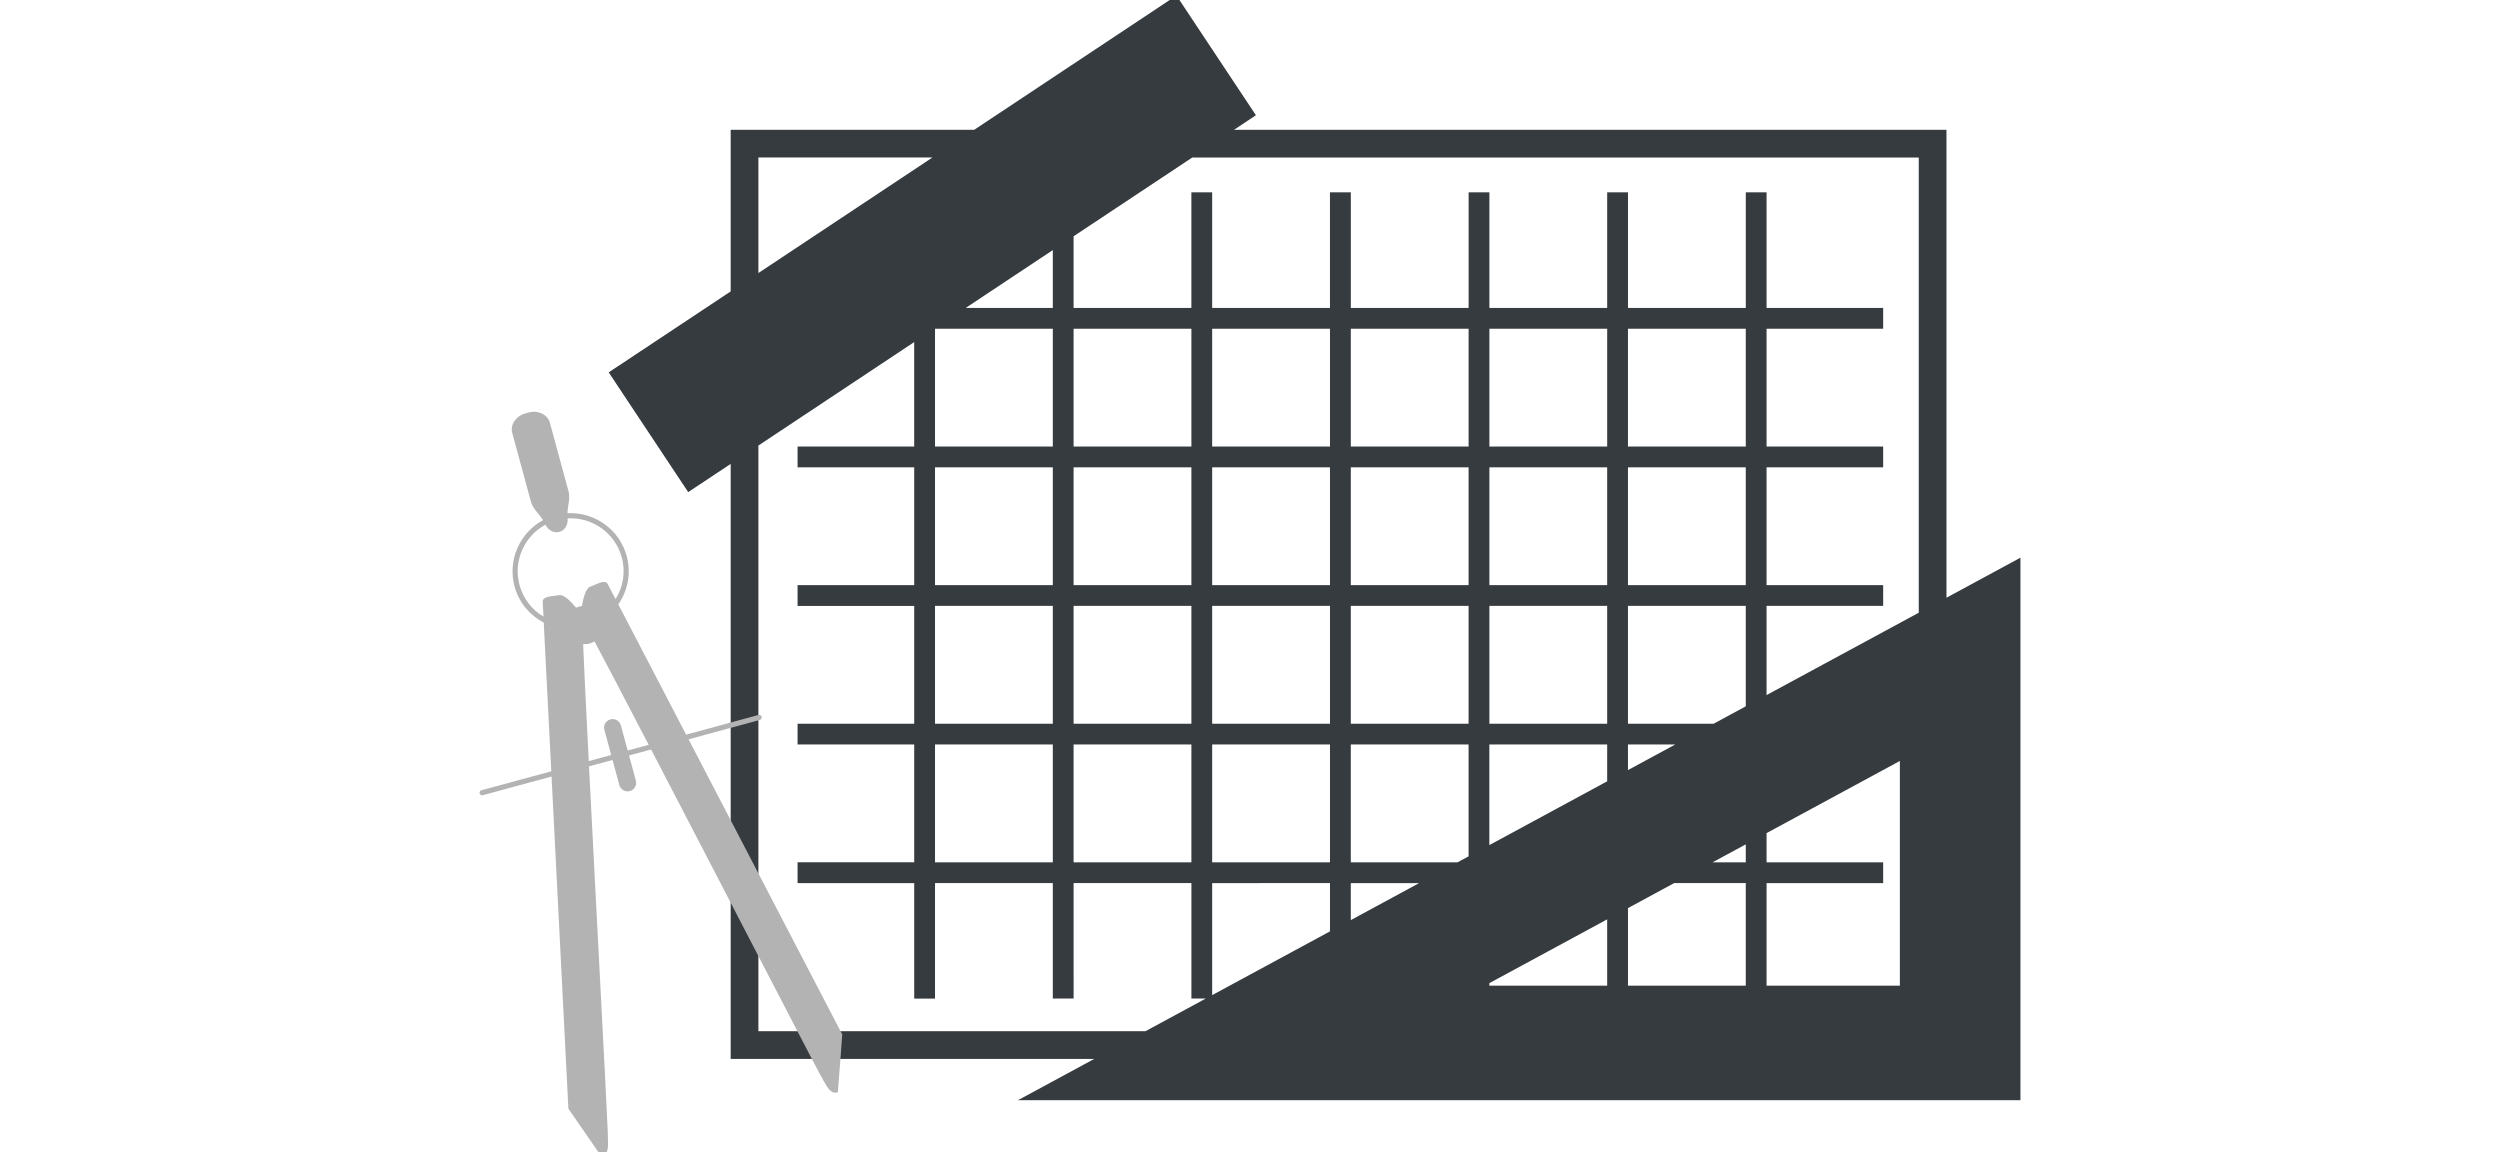 <?xml version="1.0" encoding="utf-8"?>
<!-- Generator: Adobe Illustrator 14.0.0, SVG Export Plug-In  -->
<!DOCTYPE svg PUBLIC "-//W3C//DTD SVG 1.1//EN" "http://www.w3.org/Graphics/SVG/1.1/DTD/svg11.dtd">
<svg version="1.1"
	 xmlns="http://www.w3.org/2000/svg" xmlns:xlink="http://www.w3.org/1999/xlink" xmlns:a="http://ns.adobe.com/AdobeSVGViewerExtensions/3.0/"
	 x="0px" y="0px" width="217px" height="100px" viewBox="-41.625 0.389 217 100" enable-background="new -41.625 0.389 217 100"
	 xml:space="preserve">
<defs>
</defs>
<path fill="#363B3F" d="M127.329,52.27V11.654H65.49l1.899-1.262L60.491,0L42.938,11.654H21.797v14.031l-10.586,7.025l6.899,10.393
	l3.687-2.445v51.645h31.557l-6.623,3.586h43.512h43.507V72.342V48.795L127.329,52.27z M124.922,14.059v39.514l-13.209,7.148v-7.74
	h10.121v-1.805h-10.121V40.951h10.121v-1.805h-10.121V28.922h10.121v-1.805h-10.121V17.086h-1.803v10.031H99.684V17.086h-1.805
	v10.031H87.655V17.086h-1.804v10.031H75.627V17.086h-1.811v10.031H63.591V17.086h-1.804v10.031H51.563v-6.219l10.301-6.838h63.059
	V14.059z M87.652,85.725l10.226-5.537v5.758H87.652V85.725z M99.682,79.213l4.01-2.172h6.216v8.904h-4.646h-5.579V79.213z
	 M107.028,75.238l2.88-1.559v1.559H107.028z M111.713,77.043h10.121v-1.805h-10.121v-2.535l11.57-6.262v9.752v9.752h-11.57V77.043z
	 M109.908,39.146H99.682V28.922h10.226V39.146z M109.908,40.951v10.225H99.682V40.951H109.908z M109.908,52.98v8.717l-2.788,1.51
	h-7.438V52.98H109.908z M103.786,65.01l-4.104,2.223V65.01H103.786z M97.878,39.146H87.655V28.922h10.224V39.146z M97.878,40.951
	v10.225H87.655V40.951H97.878z M97.878,52.98v10.227H87.655V52.98H97.878z M97.878,65.01v3.197l-7.638,4.135l-2.589,1.4V65.01
	H97.878z M85.848,39.146H75.625V28.922h10.224V39.146z M85.848,40.951v10.225H75.625V40.951H85.848z M85.848,52.98v10.227H75.625
	V52.98H85.848z M85.848,65.01v9.709l-0.957,0.52h-9.267V65.01H85.848z M81.555,77.043l-5.931,3.211v-3.211H81.555z M73.817,39.146
	H63.591V28.922h10.226V39.146z M73.817,40.951v10.225H63.591V40.951H73.817z M73.817,52.98v10.227H63.591V52.98H73.817z
	 M73.817,65.01v10.229H63.591V65.01H73.817z M73.817,77.043v4.189l-10.226,5.533v-9.723H73.817z M39.534,65.01h10.225v10.229H39.534
	V65.01z M39.534,63.207V52.98h10.225v10.227H39.534z M39.534,51.176V40.951h10.225v10.225H39.534z M39.534,39.146V28.922h10.225
	v10.225H39.534z M42.198,27.117l7.561-5.02v5.02H42.198z M51.563,65.01h10.225v10.229H51.563V65.01z M51.563,63.207V52.98h10.225
	v10.227H51.563z M51.563,51.176V40.951h10.225v10.225H51.563z M51.563,39.146V28.922h10.225v10.225H51.563z M24.204,14.059h15.108
	L24.204,24.088V14.059z M24.204,89.898V39.062l13.523-8.98v9.064H27.604v1.805h10.124v10.225H27.604v1.805h10.124v10.227H27.604
	v1.803h10.124v10.225H27.604v1.807h10.124v10.023h1.806V77.041h10.225v10.023h1.805V77.041h10.226v10.023h1.245l-5.232,2.832H24.204
	V89.898z"/>
<path fill="#B3B3B3" d="M24.209,62.449l-6.277,1.707L12.043,52.85c0.822-1.182,1.137-2.705,0.73-4.199
	c-0.635-2.336-2.818-3.84-5.143-3.715c0-0.225,0.037-0.443,0.074-0.674c0.066-0.395,0.133-0.801,0.012-1.252l-1.612-5.93
	c-0.192-0.709-1.013-1.107-1.826-0.889l-0.315,0.088c-0.813,0.223-1.318,0.979-1.125,1.689l1.611,5.93
	c0.122,0.451,0.387,0.766,0.643,1.074c0.153,0.184,0.301,0.363,0.418,0.566c-2.012,1.09-3.095,3.455-2.47,5.758
	c0.382,1.406,1.333,2.508,2.532,3.137l0.654,12.904l-6.062,1.646c-0.119,0.033-0.189,0.156-0.156,0.275
	c0.031,0.117,0.154,0.188,0.271,0.156l5.971-1.623l1.459,28.795l0.002,0.035l2.871,4.154c0,0,0.041-0.014,0.061-0.02
	c0.545-0.189,0.525-0.783,0.5-1.598c-0.006-0.168-0.012-0.352-0.015-0.551c-0.007-0.486-0.34-6.891-0.763-14.996
	C10.081,78.137,9.762,72.021,9.5,66.908l2.043-0.553l0.593,2.182c0.108,0.393,0.517,0.627,0.911,0.518
	c0.395-0.107,0.629-0.516,0.523-0.908l-0.596-2.184l1.918-0.518c2.363,4.541,5.187,9.979,7.714,14.852
	c3.735,7.199,6.687,12.887,6.929,13.311c0.097,0.17,0.184,0.33,0.264,0.479c0.402,0.742,0.694,1.277,1.299,1.115
	c0,0,0.395-4.943,0.383-5.002l-0.006-0.035L18.142,64.561l6.185-1.68c0.119-0.033,0.188-0.158,0.156-0.275
	C24.452,62.486,24.329,62.418,24.209,62.449z M3.471,51.18c-0.569-2.098,0.414-4.25,2.241-5.244
	c0.345,0.594,0.832,0.719,1.171,0.625l0.084-0.021c0.342-0.094,0.705-0.457,0.689-1.158c2.118-0.115,4.109,1.256,4.688,3.385
	c0.35,1.279,0.112,2.582-0.537,3.627l-0.682-1.309c-0.092-0.178-0.283-0.225-0.571-0.146c-0.183,0.049-0.396,0.143-0.603,0.234
	c-0.127,0.055-0.248,0.109-0.351,0.146c-0.377,0.137-0.595,0.963-0.713,1.674c-0.069,0.01-0.136,0.014-0.202,0.033
	c-0.105,0.029-0.205,0.07-0.3,0.115c-0.462-0.557-1.073-1.166-1.47-1.092C6.81,52.068,6.677,52.084,6.54,52.1
	c-0.225,0.025-0.457,0.053-0.639,0.102c-0.287,0.08-0.43,0.221-0.418,0.418l0.066,1.291C4.563,53.322,3.795,52.371,3.471,51.18z
	 M12.859,65.535l-0.593-2.186c-0.109-0.393-0.518-0.627-0.91-0.518c-0.396,0.107-0.629,0.514-0.522,0.906l0.593,2.186l-1.948,0.529
	c-0.245-4.836-0.434-8.701-0.487-10.158c0.186,0.014,0.379,0.004,0.569-0.047c0.151-0.043,0.286-0.109,0.415-0.184
	c0.697,1.291,2.483,4.701,4.705,8.975L12.859,65.535z"/>
</svg>
